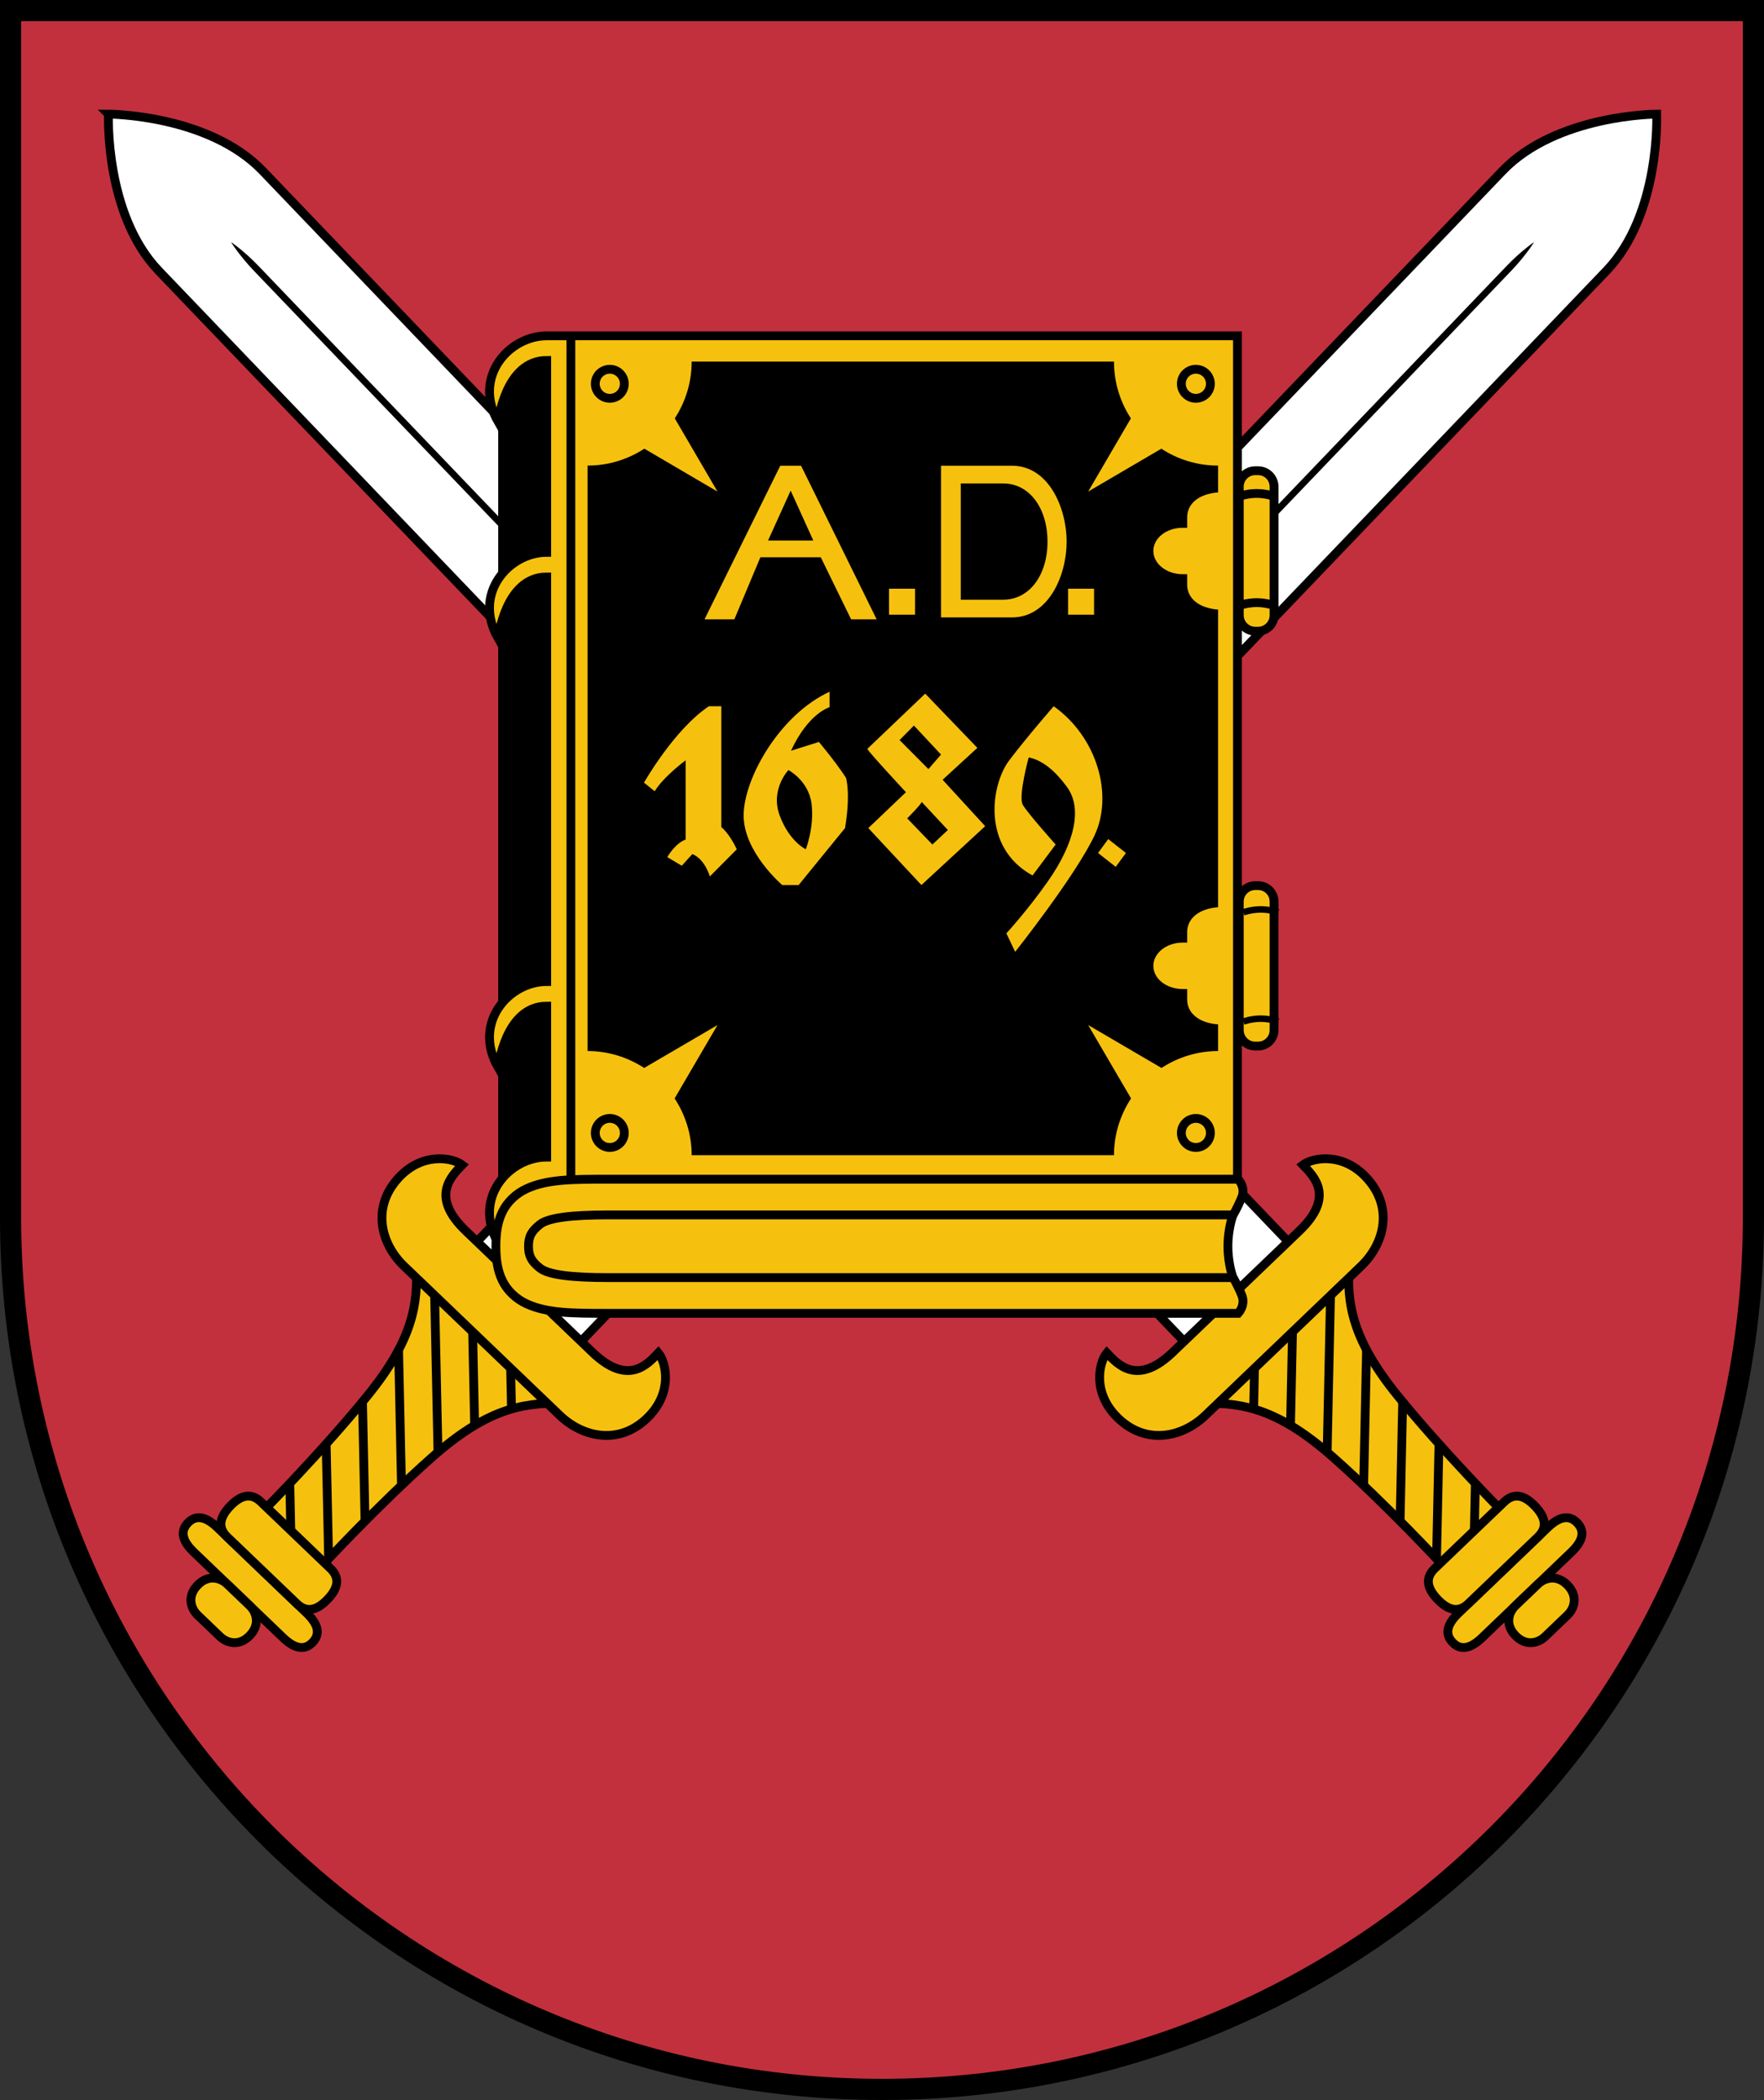 <?xml version="1.0" encoding="UTF-8" standalone="no"?>
<!-- Created with Inkscape (http://www.inkscape.org/) -->

<svg
   width="500"
   height="595"
   viewBox="0 0 132.292 157.427"
   version="1.1"
   id="svg5"
   xml:space="preserve"
   xmlns:xlink="http://www.w3.org/1999/xlink"
   xmlns="http://www.w3.org/2000/svg"
   xmlns:svg="http://www.w3.org/2000/svg"><rect x="0" y="0" width="132.292" height="157.427" fill="#333333" stroke="none"/><defs
     id="defs2" /><path
     id="path4529"
     style="fill:#c2303d;fill-rule:evenodd;stroke:#000000;stroke-width:1.587;stroke-miterlimit:10;stop-color:#000000"
     d="M 0.794,0.794 V 91.281 c 5.5e-7,36.093 29.259,65.352 65.352,65.352 36.093,0 65.352,-29.259 65.352,-65.352 V 0.794 Z" /><g
     id="g3176"
     transform="matrix(1.09,0,0,1.09,-51.777,-98.804)"
     style="stroke-width:0.918"><g
       id="g1130"
       transform="matrix(0.191,0.183,-0.183,0.191,-58.353,-144.532)"
       style="stroke-width:2.294;stroke-miterlimit:4;stroke-dasharray:none"><path
         style="font-variation-settings:normal;opacity:1;vector-effect:none;fill:#f6c10e;fill-opacity:1;stroke:#000000;stroke-width:2.294;stroke-linecap:butt;stroke-linejoin:miter;stroke-miterlimit:4;stroke-dasharray:none;stroke-dashoffset:0;stroke-opacity:1;stop-color:#000000;stop-opacity:1"
         d="m 1209.355,527.418 c 7.955,7.197 13.258,15.152 14.773,33.714 1.515,18.562 1.142,39.759 1.142,39.759 h 20.893 c 0,0 -0.374,-21.198 1.142,-39.759 1.515,-18.562 6.819,-26.517 14.773,-33.714 z"
         id="path1056" /><path
         id="path1100"
         style="font-variation-settings:normal;opacity:1;vector-effect:none;fill:none;fill-opacity:1;stroke:#000000;stroke-width:2.294;stroke-linecap:butt;stroke-linejoin:miter;stroke-miterlimit:4;stroke-dasharray:none;stroke-dashoffset:0;stroke-opacity:1;stop-color:#000000;stop-opacity:1"
         d="m 1245.152,529.2 8.334,8.334 m -21.592,-7.905 17.993,17.993 m -31.82,-18.133 29.547,29.547 m -25.948,-12.261 25.001,25.001 m -22.728,-9.041 22.35,22.35 m -21.403,-7.715 21.403,21.403 m -20.645,-6.958 8.523,8.523" /><path
         id="path1029"
         style="font-variation-settings:normal;opacity:1;vector-effect:none;fill:#ffffff;fill-opacity:1;stroke:#000000;stroke-width:2.294;stroke-linecap:butt;stroke-linejoin:miter;stroke-miterlimit:4;stroke-dasharray:none;stroke-dashoffset:0;stroke-opacity:1;stop-color:#000000;stop-opacity:1"
         d="m 1181.785,261.629 h -37.5 v 153.549 h 37.5 z"
         transform="translate(72.681,103.659)" /><path
         id="path1116"
         style="font-variation-settings:normal;opacity:1;vector-effect:none;fill:#ffffff;fill-opacity:1;stroke:#000000;stroke-width:2.294;stroke-linecap:butt;stroke-linejoin:miter;stroke-miterlimit:4;stroke-dasharray:none;stroke-dashoffset:0;stroke-opacity:1;stop-color:#000000;stop-opacity:1"
         d="m 1163.035,-15.227 c 0,0 -18.75,18.025 -18.75,38.441 V 261.629 h 37.5 V 23.215 c 0,-20.416 -18.75,-38.441 -18.75,-38.441 z"
         transform="translate(72.681,103.659)" /><path
         style="font-variation-settings:normal;opacity:1;vector-effect:none;fill:#f6c10e;fill-opacity:1;stroke:#000000;stroke-width:2.294;stroke-linecap:butt;stroke-linejoin:miter;stroke-miterlimit:4;stroke-dasharray:none;stroke-dashoffset:0;stroke-opacity:1;stop-color:#000000;stop-opacity:1"
         d="m 1219.686,612.78 h 32.06 c 3.999,0 6.425,1.258 6.425,4.431 0,3.173 -2.426,4.431 -6.425,4.431 h -32.06 c -3.999,0 -6.425,-1.258 -6.425,-4.431 0,-3.173 2.426,-4.431 6.425,-4.431 z"
         id="path1050" /><path
         style="font-variation-settings:normal;opacity:1;vector-effect:none;fill:#f6c10e;fill-opacity:1;stroke:#000000;stroke-width:2.294;stroke-linecap:butt;stroke-linejoin:miter;stroke-miterlimit:4;stroke-dasharray:none;stroke-dashoffset:0;stroke-opacity:1;stop-color:#000000;stop-opacity:1"
         d="m 1231.701,621.642 h 8.031 c 2.498,0 5.415,1.58 5.415,5.567 0,3.987 -2.917,5.567 -5.415,5.567 h -8.031 c -2.498,0 -5.415,-1.58 -5.415,-5.567 0,-3.987 2.917,-5.567 5.415,-5.567 z"
         id="path1054" /><path
         style="font-variation-settings:normal;opacity:1;vector-effect:none;fill:#f6c10e;fill-opacity:1;stroke:#000000;stroke-width:2.294;stroke-linecap:butt;stroke-linejoin:miter;stroke-miterlimit:4;stroke-dasharray:none;stroke-dashoffset:0;stroke-opacity:1;stop-color:#000000;stop-opacity:1"
         d="m 1258.543,512.392 c 12.879,0 12.501,-7.659 12.501,-11.743 3.262,0.379 10.298,5.042 9.584,14.887 -0.714,9.845 -8.853,14.578 -16.851,14.578 h -56.12 c -7.998,0 -16.137,-4.733 -16.851,-14.578 -0.714,-9.845 6.322,-14.509 9.584,-14.887 0,4.084 -0.379,11.743 12.501,11.743 z"
         id="path1027" /><path
         style="font-variation-settings:normal;opacity:1;vector-effect:none;fill:#f6c10e;fill-opacity:1;stroke:#000000;stroke-width:2.294;stroke-linecap:butt;stroke-linejoin:miter;stroke-miterlimit:4;stroke-dasharray:none;stroke-dashoffset:0;stroke-opacity:1;stop-color:#000000;stop-opacity:1"
         d="m 1223.202,600.131 h 25.029 c 3.122,0 5.016,1.795 5.016,6.325 0,4.53 -1.894,6.325 -5.016,6.325 h -25.029 c -3.122,0 -5.016,-1.795 -5.016,-6.325 0,-4.53 1.894,-6.325 5.016,-6.325 z"
         id="path1052" /><path
         id="path1119"
         style="font-variation-settings:normal;opacity:1;vector-effect:none;fill:#000000;fill-opacity:1;stroke:none;stroke-width:2.294;stroke-linecap:butt;stroke-linejoin:miter;stroke-miterlimit:4;stroke-dasharray:none;stroke-dashoffset:0;stroke-opacity:1;stop-color:#000000;stop-opacity:1"
         d="m 1235.716,134.504 c 0,0 -0.867,3.891 -0.867,9.513 V 365.288 h 1.734 V 144.017 c 0,-5.584 -0.867,-9.513 -0.867,-9.513 z" /></g><g
       id="g1206"
       transform="matrix(-0.191,0.183,0.183,0.191,274.804,-144.532)"
       style="stroke-width:2.294;stroke-miterlimit:4;stroke-dasharray:none"><path
         style="font-variation-settings:normal;opacity:1;vector-effect:none;fill:#f6c10e;fill-opacity:1;stroke:#000000;stroke-width:2.294;stroke-linecap:butt;stroke-linejoin:miter;stroke-miterlimit:4;stroke-dasharray:none;stroke-dashoffset:0;stroke-opacity:1;stop-color:#000000;stop-opacity:1"
         d="m 1209.355,527.418 c 7.955,7.197 13.258,15.152 14.773,33.714 1.515,18.562 1.142,39.759 1.142,39.759 h 20.893 c 0,0 -0.374,-21.198 1.142,-39.759 1.515,-18.562 6.819,-26.517 14.773,-33.714 z"
         id="path1188" /><path
         id="path1190"
         style="font-variation-settings:normal;opacity:1;vector-effect:none;fill:none;fill-opacity:1;stroke:#000000;stroke-width:2.294;stroke-linecap:butt;stroke-linejoin:miter;stroke-miterlimit:4;stroke-dasharray:none;stroke-dashoffset:0;stroke-opacity:1;stop-color:#000000;stop-opacity:1"
         d="m 1245.152,529.2 8.334,8.334 m -21.592,-7.905 17.993,17.993 m -31.82,-18.133 29.547,29.547 m -25.948,-12.261 25.001,25.001 m -22.728,-9.041 22.35,22.35 m -21.403,-7.715 21.403,21.403 m -20.645,-6.958 8.523,8.523" /><path
         id="path1192"
         style="font-variation-settings:normal;opacity:1;vector-effect:none;fill:#ffffff;fill-opacity:1;stroke:#000000;stroke-width:2.294;stroke-linecap:butt;stroke-linejoin:miter;stroke-miterlimit:4;stroke-dasharray:none;stroke-dashoffset:0;stroke-opacity:1;stop-color:#000000;stop-opacity:1"
         d="m 1181.785,261.629 h -37.5 v 153.549 h 37.5 z"
         transform="translate(72.681,103.659)" /><path
         id="path1194"
         style="font-variation-settings:normal;opacity:1;vector-effect:none;fill:#ffffff;fill-opacity:1;stroke:#000000;stroke-width:2.294;stroke-linecap:butt;stroke-linejoin:miter;stroke-miterlimit:4;stroke-dasharray:none;stroke-dashoffset:0;stroke-opacity:1;stop-color:#000000;stop-opacity:1"
         d="m 1163.035,-15.227 c 0,0 -18.75,18.025 -18.75,38.441 V 261.629 h 37.5 V 23.215 c 0,-20.416 -18.75,-38.441 -18.75,-38.441 z"
         transform="translate(72.681,103.659)" /><path
         style="font-variation-settings:normal;opacity:1;vector-effect:none;fill:#f6c10e;fill-opacity:1;stroke:#000000;stroke-width:2.294;stroke-linecap:butt;stroke-linejoin:miter;stroke-miterlimit:4;stroke-dasharray:none;stroke-dashoffset:0;stroke-opacity:1;stop-color:#000000;stop-opacity:1"
         d="m 1219.686,612.78 h 32.06 c 3.999,0 6.425,1.258 6.425,4.431 0,3.173 -2.426,4.431 -6.425,4.431 h -32.06 c -3.999,0 -6.425,-1.258 -6.425,-4.431 0,-3.173 2.426,-4.431 6.425,-4.431 z"
         id="path1196" /><path
         style="font-variation-settings:normal;opacity:1;vector-effect:none;fill:#f6c10e;fill-opacity:1;stroke:#000000;stroke-width:2.294;stroke-linecap:butt;stroke-linejoin:miter;stroke-miterlimit:4;stroke-dasharray:none;stroke-dashoffset:0;stroke-opacity:1;stop-color:#000000;stop-opacity:1"
         d="m 1231.701,621.642 h 8.031 c 2.498,0 5.415,1.58 5.415,5.567 0,3.987 -2.917,5.567 -5.415,5.567 h -8.031 c -2.498,0 -5.415,-1.58 -5.415,-5.567 0,-3.987 2.917,-5.567 5.415,-5.567 z"
         id="path1198" /><path
         style="font-variation-settings:normal;opacity:1;vector-effect:none;fill:#f6c10e;fill-opacity:1;stroke:#000000;stroke-width:2.294;stroke-linecap:butt;stroke-linejoin:miter;stroke-miterlimit:4;stroke-dasharray:none;stroke-dashoffset:0;stroke-opacity:1;stop-color:#000000;stop-opacity:1"
         d="m 1258.543,512.392 c 12.879,0 12.501,-7.659 12.501,-11.743 3.262,0.379 10.298,5.042 9.584,14.887 -0.714,9.845 -8.853,14.578 -16.851,14.578 h -56.12 c -7.998,0 -16.137,-4.733 -16.851,-14.578 -0.714,-9.845 6.322,-14.509 9.584,-14.887 0,4.084 -0.379,11.743 12.501,11.743 z"
         id="path1200" /><path
         style="font-variation-settings:normal;opacity:1;vector-effect:none;fill:#f6c10e;fill-opacity:1;stroke:#000000;stroke-width:2.294;stroke-linecap:butt;stroke-linejoin:miter;stroke-miterlimit:4;stroke-dasharray:none;stroke-dashoffset:0;stroke-opacity:1;stop-color:#000000;stop-opacity:1"
         d="m 1223.202,600.131 h 25.029 c 3.122,0 5.016,1.795 5.016,6.325 0,4.53 -1.894,6.325 -5.016,6.325 h -25.029 c -3.122,0 -5.016,-1.795 -5.016,-6.325 0,-4.53 1.894,-6.325 5.016,-6.325 z"
         id="path1202" /><path
         id="path1204"
         style="font-variation-settings:normal;opacity:1;vector-effect:none;fill:#000000;fill-opacity:1;stroke:none;stroke-width:2.294;stroke-linecap:butt;stroke-linejoin:miter;stroke-miterlimit:4;stroke-dasharray:none;stroke-dashoffset:0;stroke-opacity:1;stop-color:#000000;stop-opacity:1"
         d="m 1235.716,134.504 c 0,0 -0.867,3.891 -0.867,9.513 V 365.288 h 1.734 V 144.017 c 0,-5.584 -0.867,-9.513 -0.867,-9.513 z" /></g><g
       id="g5389-7"
       transform="matrix(0.351,0,0,0.351,6.837,5.687)"
       style="stroke-width:1.729;stroke-miterlimit:4;stroke-dasharray:none"><path
         style="color:#000000;display:inline;overflow:visible;visibility:visible;fill:#000000;stroke:none;stroke-width:1.729;stroke-miterlimit:4;stroke-dasharray:none;marker:none;enable-background:accumulate"
         d="M 213.512,486.856 231.994,476.499 V 310.124 c 0,0 -1.616,0 -8.973,0 -7.357,0 -10.431,6.52 -9.509,14.602 z"
         id="path5232-8" /><path
         id="path5105-4"
         d="m 358.423,494.682 c 0,0 -1.875,-3.625 -1.875,-8.438 0,-4.812 1.875,-8.438 1.875,-8.438 V 307.851 H 223.021 c -7.357,0 -14.598,8.036 -9.509,16.875 0,0 1.33,-12.054 9.509,-12.054 v 37.605 c -7.357,0 -14.598,8.036 -9.509,16.875 0,0 1.33,-12.054 9.509,-12.054 v 79.274 c -7.357,0 -14.598,8.036 -9.509,16.875 0,0 1.33,-12.054 9.509,-12.054 v 29.576 c -7.357,0 -14.598,8.036 -9.509,16.875 l 13.795,11.122 z"
         style="color:#000000;display:inline;overflow:visible;visibility:visible;fill:#f6c10e;fill-opacity:1;stroke:#000000;stroke-width:1.729;stroke-linecap:butt;stroke-linejoin:miter;stroke-miterlimit:4;stroke-dasharray:none;stroke-dashoffset:0;stroke-opacity:1;marker:none;enable-background:accumulate" /><path
         id="path5137-6"
         d="M 227.759,307.851 V 476.065"
         style="color:#000000;display:inline;overflow:visible;visibility:visible;fill:none;stroke:#000000;stroke-width:1.729;stroke-linecap:butt;stroke-linejoin:miter;stroke-miterlimit:4;stroke-dasharray:none;stroke-dashoffset:0;stroke-opacity:1;marker:none;enable-background:accumulate" /><circle
         id="path5139-7"
         style="color:#000000;display:inline;overflow:visible;visibility:visible;fill:none;stroke:#000000;stroke-width:1.729;stroke-linecap:square;stroke-linejoin:miter;stroke-miterlimit:4;stroke-dasharray:none;stroke-dashoffset:0;stroke-opacity:1;marker:none;enable-background:accumulate"
         cx="235.389"
         cy="317.247"
         r="2.845" /><use
         height="365.978"
         width="308.925"
         transform="matrix(-1,0,0,1,585.657,0)"
         id="use5151-2"
         xlink:href="#path5139-7"
         y="0"
         x="0"
         style="stroke-width:1.729;stroke-miterlimit:4;stroke-dasharray:none" /><use
         height="365.978"
         width="308.925"
         transform="matrix(1,0,0,-1,0,781.284)"
         id="use5153-1"
         xlink:href="#path5139-7"
         y="0"
         x="0"
         style="stroke-width:1.729;stroke-miterlimit:4;stroke-dasharray:none" /><use
         x="0"
         y="0"
         xlink:href="#path5139-7"
         id="use5155-7"
         transform="rotate(180,292.829,390.642)"
         width="308.925"
         height="365.978"
         style="stroke-width:1.729;stroke-miterlimit:4;stroke-dasharray:none" /><path
         id="path5161-9"
         transform="translate(135.03,295.087)"
         d="m 116.406,17.812 c 0,4.104 -1.227,7.926 -3.312,11.125 l 8.375,14.344 L 107.125,34.875 c -3.202,2.091 -7.016,3.312 -11.125,3.312 v 114.719 c 4.094,0 7.899,1.236 11.094,3.312 l 14.375,-8.406 -8.406,14.375 c 2.091,3.202 3.344,7.016 3.344,11.125 h 82.781 c 0,-4.109 1.251,-7.921 3.344,-11.125 l -8.406,-14.375 14.375,8.406 c 3.196,-2.079 7,-3.312 11.094,-3.312 v -5.219 c -3.993,-0.32 -6.062,-2.372 -6.062,-4.875 V 140.75 h -0.875 c -3.198,0 -5.75,-2.025 -5.75,-4.531 0,-2.506 2.552,-4.562 5.75,-4.562 h 0.875 v -2.062 c 0,-2.503 2.07,-4.551 6.062,-4.875 v -58.312 c -3.993,-0.324 -6.062,-2.372 -6.062,-4.875 v -2.062 h -0.875 c -3.198,0 -5.75,-2.056 -5.75,-4.562 0,-2.506 2.552,-4.531 5.75,-4.531 h 0.875 v -2.062 c 0,-2.503 2.07,-4.555 6.062,-4.875 v -5.25 c -4.109,0 -7.923,-1.222 -11.125,-3.312 L 194.125,43.281 202.5,28.938 c -2.086,-3.199 -3.312,-7.021 -3.312,-11.125 z m 17.366,20.406 h 4.08 l 14.812,30.094 h -5.009 l -5.938,-12.156 H 129.875 l -5.103,12.156 h -5.844 z m 31.509,0 h 13.906 c 7.232,0 10.719,8.315 10.719,14.875 0,6.56 -3.487,14.844 -10.719,14.844 h -13.906 z m 3.875,3.469 v 22.781 h 8.312 c 5.155,0 8.688,-4.815 8.688,-11.375 0,-6.56 -3.532,-11.406 -8.688,-11.406 z M 135.812,43.094 131.375,52.875 h 8.875 z m 19.281,19.219 h 5.094 v 5.094 h -5.094 z m 35.094,0 h 5.094 v 5.094 H 190.188 Z M 143.438,82.5 v 3.031 c 0,0 -4.153,1.145 -7.562,8.531 l 5.469,-1.719 c 0,0 3.229,3.811 5.312,7.031 0,0 0.949,3.025 -0.188,9.844 L 137.375,120.375 h -3.219 c 0,0 -7.562,-6.428 -7.562,-13.625 0,-7.197 6.995,-19.704 16.844,-24.25 z m 18.75,0.375 10.219,10.625 -6.812,6.25 8.344,9.094 -12.5,11.531 -10.406,-11.156 7.375,-7.031 c 0,0 -7.562,-8.121 -7.562,-8.5 z m -42.406,2.469 h 2.438 v 23.688 c 0,0 1.516,1.124 3.031,4.344 l -5.281,5.312 c 0,0 -0.975,-3.428 -3.438,-4.375 l -2.062,2.281 -2.844,-1.688 c 0,0 1.51,-2.68 3.594,-3.438 V 95.938 c 0,0 -4.358,3.221 -6.062,6.062 l -2.094,-1.688 c 0,0 5.9,-10.423 12.719,-14.969 z m 67.594,0 c 8.523,6.061 11.757,17.42 7.969,25.375 -3.788,7.955 -15.531,22.75 -15.531,22.75 l -1.719,-3.625 c 0,0 4.203,-4.571 8.156,-10.219 5.303,-7.576 6.731,-14.291 3.781,-18.375 -2.892,-4.004 -5.455,-5.453 -7.562,-5.875 0,0 -2.1,7.63 -1.156,9.281 0.944,1.652 6.438,7.781 6.438,7.781 l -4.531,6.062 c -10.038,-5.493 -8.161,-17.827 -4.562,-22.562 3.599,-4.735 8.719,-10.594 8.719,-10.594 z m -27.406,3.781 -2.812,2.844 5.656,5.688 2.469,-2.844 z M 135.375,97.844 c 0,0 -3.613,3.792 -1.719,8.906 1.894,5.114 5.125,6.625 5.125,6.625 0,0 1.693,-4.361 1.125,-8.906 -0.568,-4.546 -4.531,-6.625 -4.531,-6.625 z m 26.125,6.25 c -0.189,0.568 -2.844,3.219 -2.844,3.219 l 4.938,5.125 3.031,-2.844 z m 36.562,7.281 3.469,2.719 -2,2.719 -3.469,-2.719 z"
         style="color:#000000;display:inline;overflow:visible;visibility:visible;fill:#000000;stroke:none;stroke-width:1.729;stroke-miterlimit:4;stroke-dasharray:none;marker:none;enable-background:accumulate" /><path
         style="color:#000000;font-style:normal;font-variant:normal;font-weight:normal;font-stretch:normal;font-size:medium;line-height:normal;font-family:sans-serif;font-variant-ligatures:normal;font-variant-position:normal;font-variant-caps:normal;font-variant-numeric:normal;font-variant-alternates:normal;font-variant-east-asian:normal;font-feature-settings:normal;font-variation-settings:normal;text-indent:0;text-align:start;text-decoration:none;text-decoration-line:none;text-decoration-style:solid;text-decoration-color:#000000;letter-spacing:normal;word-spacing:normal;text-transform:none;writing-mode:lr-tb;direction:ltr;text-orientation:mixed;dominant-baseline:auto;baseline-shift:baseline;text-anchor:start;white-space:normal;shape-padding:0;shape-margin:0;inline-size:0;clip-rule:nonzero;display:inline;overflow:visible;visibility:visible;opacity:1;isolation:auto;mix-blend-mode:normal;color-interpolation:sRGB;color-interpolation-filters:linearRGB;solid-color:#000000;solid-opacity:1;vector-effect:none;fill:#f6c10e;fill-opacity:1;fill-rule:nonzero;stroke:#000000;stroke-width:1.729;stroke-linecap:butt;stroke-linejoin:miter;stroke-miterlimit:4;stroke-dasharray:none;stroke-dashoffset:0;stroke-opacity:1;marker:none;color-rendering:auto;image-rendering:auto;shape-rendering:auto;text-rendering:auto;enable-background:accumulate;stop-color:#000000;stop-opacity:1"
         d="m 84.426,191.156 c 0,-1.884 0.548,-2.946 2.252,-4.288 1.704,-1.342 6.363,-1.854 13.322,-1.854 h 122.546 c 0,0 0.937,-1.58 1.709,-3.5 0.771,-1.92 -0.713,-3.5 -0.713,-3.5 H 100 c -7.113,0 -11.961,0.019 -15.98,1.877 -2.01,0.929 -3.764,2.55 -4.734,4.564 -0.97,2.015 -1.254,4.228 -1.254,6.701 0,2.473 0.284,4.687 1.254,6.701 0.97,2.015 2.725,3.635 4.734,4.564 4.02,1.858 8.868,1.877 15.98,1.877 h 123.541 c 0,0 1.484,-1.58 0.713,-3.5 -0.771,-1.92 -1.709,-3.5 -1.709,-3.5 H 100 c -6.959,0 -11.618,-0.512 -13.322,-1.854 -1.704,-1.342 -2.252,-2.404 -2.252,-4.288 z"
         id="path5099-6"
         transform="translate(135.03,295.087)" /><path
         id="rect5234-8"
         style="color:#000000;display:inline;overflow:visible;visibility:visible;fill:#f6c10e;fill-opacity:1;fill-rule:evenodd;stroke:#000000;stroke-width:1.729;stroke-miterlimit:4;stroke-dasharray:none;stroke-opacity:1;marker:none;enable-background:accumulate"
         d="m 361.918,334.281 h 0.54 c 1.739,0 3.139,1.4 3.139,3.139 v 25.162 c 0,1.739 -1.4,3.139 -3.139,3.139 h -0.54 c -1.739,0 -3.139,-1.4 -3.139,-3.139 v -25.162 c 0,-1.739 1.4,-3.139 3.139,-3.139 z" /><path
         id="path977"
         style="color:#000000;display:inline;overflow:visible;visibility:visible;fill:none;fill-opacity:1;fill-rule:evenodd;stroke:#000000;stroke-width:1.729;stroke-miterlimit:4;stroke-dasharray:none;stroke-opacity:1;marker:none;enable-background:accumulate"
         d="m 365.597,360.698 c 0,0 -1.519,-0.571 -3.409,-0.571 -1.89,0 -3.409,0.571 -3.409,0.571 m 0,-21.392 c 0,0 1.519,-0.571 3.409,-0.571 1.89,0 3.409,0.571 3.409,0.571" /><path
         id="path979"
         style="color:#000000;display:inline;overflow:visible;visibility:visible;fill:#f6c10e;fill-opacity:1;fill-rule:evenodd;stroke:#000000;stroke-width:1.729;stroke-miterlimit:4;stroke-dasharray:none;stroke-opacity:1;marker:none;enable-background:accumulate"
         d="m 361.918,415.578 h 0.54 c 1.739,0 3.139,1.4 3.139,3.139 v 25.162 c 0,1.739 -1.4,3.139 -3.139,3.139 h -0.54 c -1.739,0 -3.139,-1.4 -3.139,-3.139 v -25.162 c 0,-1.739 1.4,-3.139 3.139,-3.139 z" /></g><path
       id="path977-9"
       style="color:#000000;display:inline;overflow:visible;visibility:visible;fill:none;fill-opacity:1;fill-rule:evenodd;stroke:#000000;stroke-width:0.448;stroke-miterlimit:4;stroke-dasharray:none;stroke-opacity:1;marker:none;enable-background:accumulate"
       d="m 135.44,160.905 c 0,0 -0.534,-0.2 -1.197,-0.2 -0.664,0 -1.197,0.2 -1.197,0.2 m 0,-7.513 c 0,0 0.534,-0.2 1.197,-0.2 0.664,0 1.197,0.2 1.197,0.2" /></g></svg>
